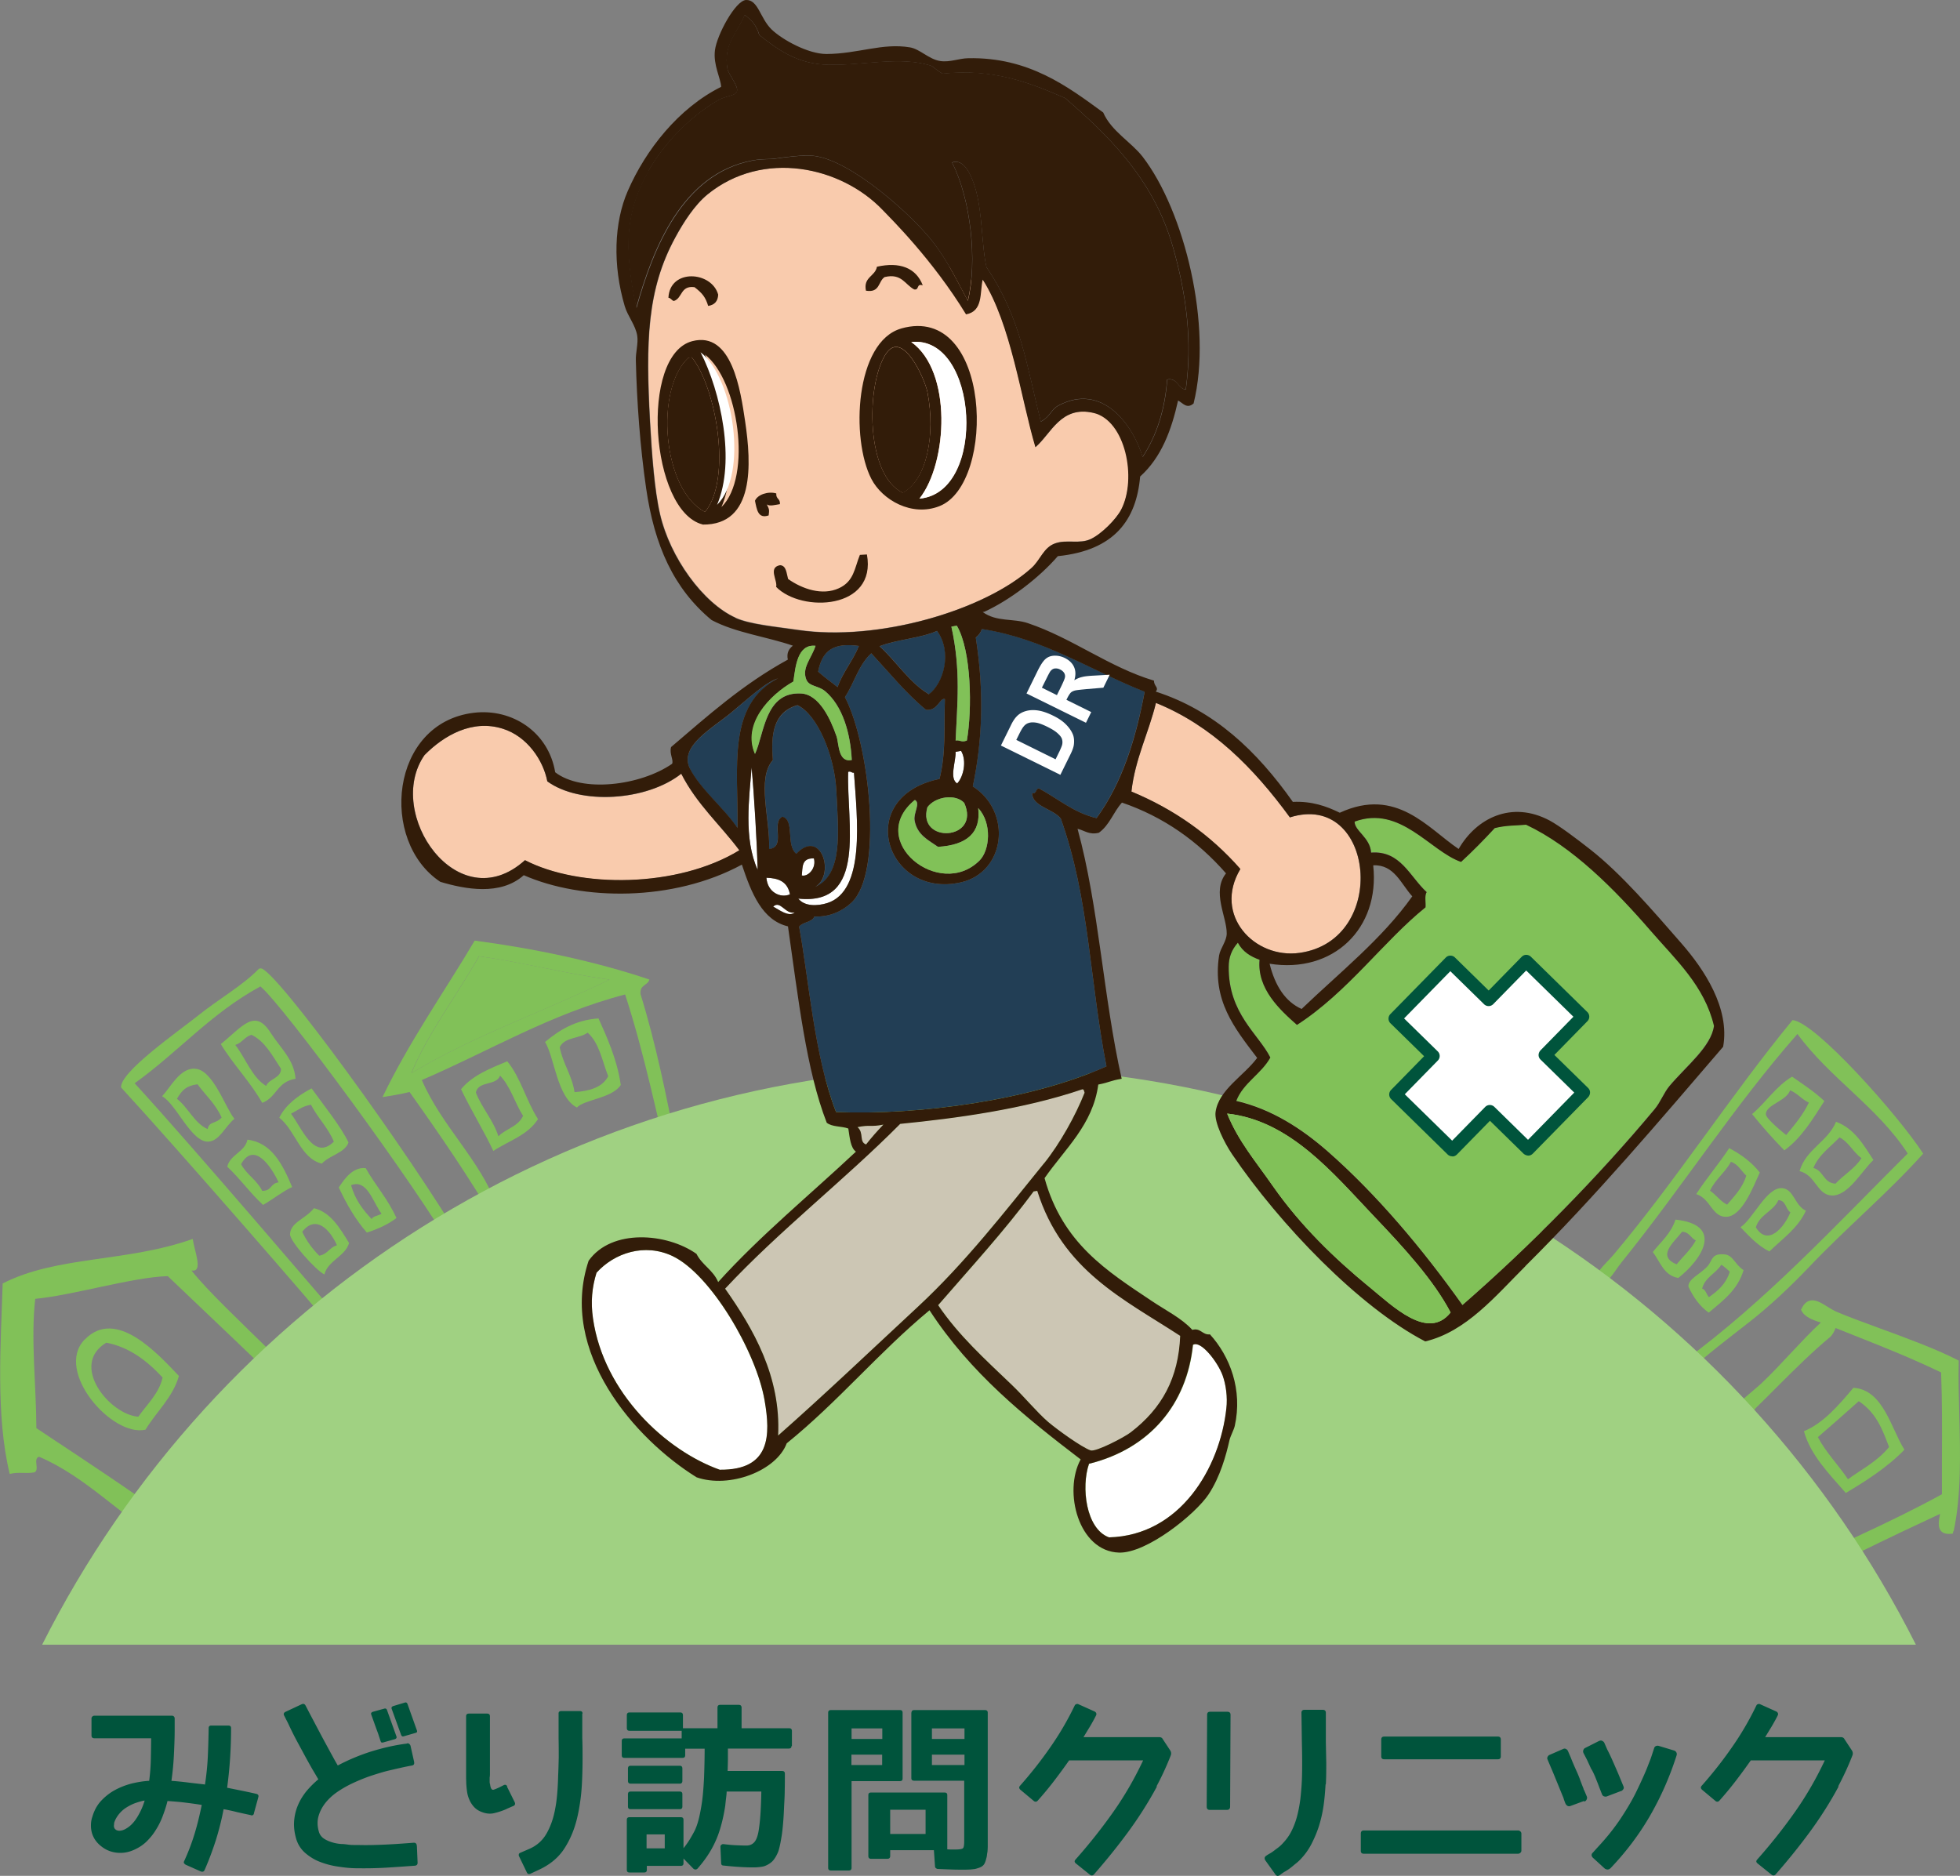 <svg id="Layer_2" data-name="Layer 2" xmlns="http://www.w3.org/2000/svg" viewBox="0 0 139.02 133.06"><rect x="0" y="0" width="139.02" height="133.06" fill="#808080" stroke="none"/><defs><style>.cls-1{fill:#00543c}.cls-2{fill:#f9cbad}.cls-3{fill:#321c09}.cls-4{fill:#fff}.cls-5{fill:#81c158}.cls-7{fill:#ccc6b4}.cls-8{fill:#223e55}</style></defs><g id="contents"><path class="cls-1" d="M18.32 127.46v.03l-.31 1.13c0 .06-.03.1-.08.13-.04.03-.09.03-.15 0-.33-.07-.65-.14-.96-.21-.31-.08-.63-.15-.96-.21-.14.75-.33 1.49-.55 2.2-.23.71-.49 1.42-.8 2.12-.05.11-.14.14-.26.1l-1.08-.48s-.09-.06-.11-.1c-.03-.04-.03-.09 0-.15.3-.65.55-1.31.75-1.97.2-.66.36-1.34.5-2.02-.41-.07-.81-.12-1.21-.17-.4-.05-.81-.08-1.22-.11-.09.37-.21.73-.34 1.07-.13.35-.29.67-.48.97-.18.3-.4.57-.64.81-.24.24-.52.43-.84.58-.41.2-.83.28-1.26.24-.43-.04-.8-.19-1.13-.45-.49-.38-.74-.88-.74-1.48 0-.22.03-.42.1-.62.13-.44.33-.82.62-1.13.29-.31.62-.57.99-.77.37-.2.76-.35 1.18-.46.42-.1.83-.17 1.24-.19.07-.52.11-1.05.12-1.59.01-.54.02-1.02.02-1.43H6.69c-.13 0-.2-.07-.2-.2v-1.21c0-.05.02-.09.06-.13s.09-.06.14-.06h5.51c.06 0 .1.02.14.06.03.04.05.08.05.13v.83c0 .46-.02 1.02-.05 1.66-.03.65-.09 1.3-.18 1.94.4.03.8.07 1.19.12.39.05.79.09 1.19.14.1-.66.17-1.32.2-1.98.03-.66.05-1.34.06-2.02 0-.12.06-.18.18-.18h1.22c.13 0 .19.06.19.18 0 1.42-.09 2.83-.28 4.23.35.07.7.14 1.04.21.34.07.68.14 1.02.22.13.03.18.1.16.21Zm-8.08.26c-.23.04-.45.11-.68.19-.23.09-.44.2-.64.33s-.36.29-.5.46c-.14.18-.25.37-.32.59 0 .03-.01.06-.01.1v.03s-.01.05-.01.08c0 .13.04.22.13.28.04.04.12.07.23.08.11 0 .24-.02.39-.09.33-.16.61-.42.85-.79.24-.37.44-.79.58-1.26Zm19.33 3.22.05 1.19c0 .13-.07.2-.2.21-.7.05-1.38.1-2.06.14-.68.04-1.36.05-2.06.04-.39 0-.81-.04-1.26-.11-.46-.06-.89-.17-1.31-.33-.41-.15-.78-.38-1.11-.67-.32-.29-.54-.66-.65-1.12-.11-.43-.14-.83-.1-1.21.04-.38.13-.73.28-1.07.14-.33.34-.65.58-.95.25-.3.53-.58.85-.85-.11-.18-.24-.41-.41-.69-.16-.28-.34-.6-.53-.95l-.6-1.11c-.21-.39-.41-.8-.6-1.21l-.28-.55c-.07-.13-.03-.22.1-.28l1.13-.53c.13-.06.22-.03.29.1l.28.54.57 1.08c.19.36.37.7.55 1.03.18.33.34.63.49.9.15.28.28.51.39.69.75-.4 1.54-.73 2.39-1 .85-.26 1.68-.45 2.49-.55.06-.03.11-.03.16 0a.285.285 0 0 1 .12.16l.25 1.12s.02.1 0 .16c-.01.05-.06.09-.13.11-.18.03-.43.08-.75.15-.31.07-.66.15-1.04.24-.38.1-.77.22-1.19.36-.41.14-.82.31-1.21.49s-.76.39-1.1.62c-.34.23-.62.49-.85.77-.23.29-.4.6-.5.94-.1.34-.1.71.01 1.1.06.23.19.41.4.54.21.13.46.23.77.3.14.03.29.05.43.06.15 0 .3.02.45.04.14.02.27.03.4.03h.32c.66.02 1.32 0 1.98-.03.66-.03 1.32-.08 1.98-.13.07 0 .12 0 .16.05.04.04.06.09.06.15Zm-2.12-9.64.67 1.87c.03.08 0 .15-.1.19l-.85.24s-.08.01-.1 0c-.03 0-.05-.04-.08-.11l-.18-.55c-.07-.18-.14-.38-.22-.6-.08-.23-.17-.47-.26-.73-.03-.08 0-.13.09-.18l.83-.23c.09-.03.16 0 .2.09Zm1.45-.44.67 1.88c.04.1 0 .16-.1.18l-.83.24c-.08.03-.15 0-.19-.1l-.67-1.85c-.03-.08 0-.15.1-.19l.83-.25c.09-.03.15 0 .19.09Zm7.06 5.87.55 1.11c.05.12.02.21-.09.26-.1.04-.19.08-.28.12-.09.04-.17.07-.24.11-.27.12-.55.21-.84.28-.29.07-.59.04-.89-.08-.22-.08-.4-.2-.54-.35-.14-.15-.25-.32-.33-.5-.08-.18-.14-.37-.17-.58a6.62 6.62 0 0 1-.06-.61c0-.14-.01-.28-.01-.42v-4.33c0-.13.07-.19.2-.19h1.29c.13 0 .2.06.2.19v4.13c0 .08-.01.15-.02.23v.23c0 .08 0 .16.03.23.04.32.13.44.28.38.12-.04.23-.09.34-.14.11-.05.22-.11.34-.17.12-.06.21-.03.26.1Zm5.34-5.19v1.76c.02.49.02.97.02 1.45s-.01.97-.03 1.45c-.02.48-.05.94-.11 1.39-.06.45-.13.88-.23 1.3-.19.84-.5 1.58-.92 2.23-.42.65-1.03 1.15-1.81 1.51l-.6.28c-.13.05-.21.01-.26-.11l-.54-1.12a.2.2 0 0 1-.02-.15c.01-.05.05-.09.11-.11l.6-.26c.55-.23.97-.6 1.26-1.11.29-.51.5-1.11.62-1.81.07-.36.11-.73.14-1.11.03-.38.05-.78.06-1.2.02-.42.03-.84.04-1.27 0-.43 0-.87-.01-1.33v-1.77c-.01-.13.06-.19.2-.19h1.31c.13 0 .19.06.19.19Zm14.84 2.3c0 .13-.06.19-.19.19h-4.32v.7c0 .26-.01.56-.02.89h3.86c.13 0 .2.06.2.19 0 .38 0 .77-.01 1.17 0 .41-.03.83-.05 1.27-.03.73-.08 1.35-.15 1.86-.08.52-.16.93-.26 1.23-.12.29-.26.53-.43.7a1.6 1.6 0 0 1-.58.34c-.2.05-.46.08-.78.08-.55 0-1.25-.04-2.08-.13-.12 0-.18-.06-.18-.18l-.05-1.13c0-.07.01-.12.06-.16.05-.04.1-.06.17-.05.33.04.63.07.9.08.27.01.51.02.71.02.25 0 .44-.09.58-.26.16-.19.27-.55.33-1.08.08-.56.13-1.39.15-2.49h-2.46c0 .14-.02.29-.04.46-.02.16-.04.35-.06.55-.08.52-.18.99-.3 1.42-.12.43-.26.82-.43 1.18-.3.65-.72 1.27-1.24 1.86-.04.04-.09.06-.14.06s-.1-.02-.15-.06l-.7-.72v.33c0 .13-.06.19-.19.19h-2.41v.28c0 .13-.06.19-.19.19h-1.04c-.13 0-.19-.06-.19-.19v-3.54c0-.13.06-.19.19-.19h3.64c.13 0 .19.06.19.19v2.01c.18-.22.33-.44.46-.65.13-.22.25-.43.35-.63.13-.28.23-.6.31-.95.08-.35.15-.74.21-1.18.06-.48.1-1.03.13-1.63.02-.6.04-1.27.04-2.02H48.6v.46c0 .13-.06.19-.19.19h-4.12c-.13 0-.19-.06-.19-.19v-1c0-.13.06-.19.19-.19h4.06v-.54h-3.7c-.13 0-.19-.07-.19-.2v-.9c0-.13.06-.2.19-.2h3.6c.13 0 .19.07.19.2v.92h2.45v-1.46c0-.13.06-.2.19-.2h1.32c.13 0 .2.07.2.2v1.46h3.38c.13 0 .19.07.19.2v1.07Zm-11.6 1.61c0-.13.06-.2.19-.2h3.48c.13 0 .19.07.19.2v.87c0 .13-.06.2-.19.2h-3.48c-.13 0-.19-.07-.19-.2v-.87Zm0 1.82c0-.13.06-.19.19-.19h3.48c.13 0 .19.06.19.19v.87c0 .13-.06.19-.19.19h-3.48c-.13 0-.19-.06-.19-.19v-.87Zm2.61 3.84v-.99h-1.29v.99h1.29Zm11.79 1.57c-.13 0-.2-.06-.2-.19v-11c0-.13.07-.19.2-.19h4.89c.13 0 .19.06.19.19v4.66c0 .13-.06.19-.19.19H60.4v6.15c0 .13-.07.19-.2.19h-1.26Zm3.64-9.33v-.75H60.4v.75h2.18Zm-2.19 1.85h2.18v-.74h-2.18v.74Zm4.26-3.71c0-.13.07-.19.2-.19h5.01c.13 0 .2.06.2.19v9.46c0 .13-.01.27-.02.41-.02.08-.03.17-.04.26s-.04.19-.07.3c-.05.18-.11.31-.18.38-.08.09-.21.16-.38.21-.09.03-.18.06-.27.07l-.28.03c-.07 0-.17.01-.3.01h-.48c-.1 0-.28 0-.53-.01s-.59-.02-1-.04c-.05 0-.09-.03-.13-.06a.143.143 0 0 1-.06-.12l-.08-1.15h-3.1v.41c0 .13-.07.2-.2.2h-1.16c-.13 0-.19-.07-.19-.2v-4.31c0-.13.06-.19.19-.19H67c.13 0 .19.06.19.19v3.84c.08 0 .17.01.27.01h.29c.3 0 .49-.03.55-.09.06-.05.09-.22.09-.51v-4.28h-3.55c-.13 0-.2-.06-.2-.19v-4.66Zm-1.51 6.88v1.72h2.51v-1.72h-2.51Zm5.27-5.77H66.1v.75h2.31v-.75Zm-2.31 1.86v.74h2.31v-.74H66.1Zm15.96 2.26c-.62 1.15-1.31 2.23-2.06 3.25s-1.56 2.02-2.41 2.99a.21.21 0 0 1-.13.07.23.23 0 0 1-.14-.04l-1.02-.82c-.09-.08-.1-.16-.03-.25.96-1.08 1.85-2.2 2.67-3.36.82-1.16 1.53-2.39 2.14-3.69h-5.25c-.35.5-.71.99-1.07 1.46-.36.47-.75.94-1.16 1.4-.04.04-.09.07-.13.07-.05 0-.09-.01-.13-.04l-.98-.82s-.06-.07-.07-.12c0-.05.01-.09.04-.13.78-.88 1.5-1.79 2.15-2.73.66-.94 1.24-1.93 1.75-2.99.02-.04.05-.07.11-.09.05-.02.1-.02.14 0l1.18.53s.07.05.09.1c.02.05.02.1 0 .15-.13.27-.28.53-.43.79-.16.26-.31.51-.47.77h5.37c.13 0 .21.05.26.15l.54.82c.05.1.06.2.03.3-.29.75-.63 1.49-1.02 2.22Zm5.19 1.43c0 .15-.08.23-.23.23H85.8c-.14 0-.21-.08-.21-.23l.03-6.52c0-.14.07-.21.21-.21h1.22c.15 0 .23.07.23.21l-.03 6.52Zm6.77-1.58c-.03.51-.07 1.01-.14 1.5s-.18.98-.33 1.46c-.14.44-.32.86-.53 1.27-.21.41-.48.78-.81 1.12-.11.11-.22.21-.33.29l-.18.15a3.752 3.752 0 0 1-.55.39c-.13.07-.25.16-.38.26-.12.08-.22.07-.3-.04l-.73-1.02c-.07-.13-.05-.23.06-.31.1-.07.2-.13.31-.19.1-.06.2-.13.3-.21.09-.07.19-.14.28-.21.1-.08.19-.16.27-.25.25-.26.46-.54.62-.85.16-.31.29-.64.39-.99.12-.43.2-.86.26-1.31.05-.44.09-.9.11-1.36.02-.46.02-.91.02-1.36 0-.44-.01-.89-.02-1.34l-.03-2.08c0-.14.08-.21.23-.21h1.27c.15 0 .23.07.23.21v2.07l.03 1.48c0 .5 0 1.01-.03 1.53Zm13.89 3.49v1.21c0 .07-.03.12-.08.16a.24.24 0 0 1-.15.06H96.73c-.14 0-.21-.07-.21-.21v-1.21c0-.15.07-.23.21-.23h10.95c.05 0 .1.02.15.06.05.04.08.1.08.16Zm-1.46-6.67v1.19c0 .14-.07.21-.2.21h-8.07c-.14 0-.21-.07-.21-.21v-1.19c0-.14.07-.21.21-.21h8.07c.13 0 .2.07.2.21Zm5.9 4.36-.95.35c-.08.03-.15.03-.21 0s-.11-.09-.14-.14l-.05-.11s-.03-.09-.05-.14c-.02-.05-.04-.12-.06-.19-.09-.21-.18-.44-.28-.68-.08-.2-.18-.44-.29-.71-.11-.27-.23-.56-.36-.86l-.19-.45c-.03-.07-.04-.13 0-.2.03-.07.08-.12.16-.15l.94-.41c.07-.03.13-.04.2 0 .07.03.11.08.14.14l.19.44c.13.33.26.63.39.92.13.28.23.53.3.73.04.11.08.21.11.29.03.08.06.15.08.21.02.03.03.05.03.07 0 .02.01.04.02.06v.03l.03.03.19.45c.03.07.02.14-.01.21-.03.07-.09.13-.16.15Zm2.63-.71-1 .38c-.07.03-.14.02-.21 0a.241.241 0 0 1-.14-.14l-.2-.51c-.09-.25-.19-.49-.28-.72-.1-.23-.19-.43-.3-.6l-.29-.63-.25-.48c-.03-.08-.03-.15 0-.21.02-.07.07-.12.14-.15l.97-.49c.08-.03.15-.04.21-.01.07.03.12.07.16.14l.21.48c.11.21.21.42.31.64.09.2.19.43.3.68.11.25.22.51.33.78l.21.51c.06.13 0 .25-.18.35Zm-.77 5.49a.25.25 0 0 1-.18.08c-.07 0-.14-.02-.21-.07l-.82-.75a.29.29 0 0 1-.11-.2c0-.07.03-.13.09-.18l.36-.4c.62-.66 1.16-1.34 1.62-2.03.46-.7.84-1.34 1.13-1.95.3-.62.53-1.13.7-1.54l.3-.77.23-.7c.02-.08.06-.13.12-.16s.13-.04.21-.02l1.09.33c.07.02.12.06.16.13.04.07.04.14.02.21-.49 1.54-1.13 2.98-1.9 4.31-.77 1.33-1.71 2.57-2.81 3.72Zm16.2-5.81c-.62 1.15-1.31 2.23-2.06 3.25s-1.56 2.02-2.41 2.99a.21.21 0 0 1-.13.07.23.23 0 0 1-.14-.04l-1.02-.82c-.09-.08-.1-.16-.03-.25.96-1.08 1.85-2.2 2.67-3.36.82-1.16 1.53-2.39 2.14-3.69h-5.25c-.35.5-.71.99-1.07 1.46-.36.47-.75.94-1.16 1.4-.04.04-.09.07-.13.07-.05 0-.09-.01-.13-.04l-.98-.82s-.06-.07-.07-.12c0-.05.01-.09.04-.13.78-.88 1.5-1.79 2.15-2.73.66-.94 1.24-1.93 1.75-2.99.02-.04.05-.07.11-.09.05-.02.1-.02.14 0l1.18.53s.07.05.09.1c.02.05.02.1 0 .15-.13.27-.28.53-.43.79-.16.26-.31.51-.47.77h5.37c.13 0 .21.05.26.15l.54.82c.05.1.06.2.03.3-.29.75-.63 1.49-1.02 2.22Z"/><path class="cls-5" d="M18.49 68.69s-.08.02-.12.02c-1.13 1.18-2.86 2.15-4.35 3.35-1.35 1.08-5.54 3.99-5.43 5.08 3.78 4.1 14.01 15.84 15.17 17.32.8 1.02 1.13 2.3 2.62 2.44-.36-1.2-1.29-2.23-2.12-3.17-.84-.95-10.59-12.41-14.71-16.89 3.09-2.21 5.4-4.96 8.92-6.87 1.59 1.31 11.01 14.09 13.82 18.97.46.8.88 2.36 2.08 2.29-.04-1.12-.88-1.9-1.41-2.8-3.95-6.7-13.5-19.81-14.47-19.74Z"/><path class="cls-5" d="M15.66 74.06c.91 1.49 2.06 2.63 2.94 4.17 1.04-.4 1.04-1.5 2.36-1.71-.09-1.35-1.07-2.18-1.75-3.24-1.14-1.81-2.01-.46-3.55.78Zm3.22 2.97c-.99-.59-1.45-1.95-2.19-2.91.5-.16.64-.56 1.14-.72.95.44 1.49 1.48 2.1 2.41.02.66-.85.71-1.05 1.21Zm-5.07-1.23c-1.05-.02-1.66 1.24-2.31 1.96 1.01.56 2.06 3.26 3.27 3.22.79-.03 1.21-1.1 1.86-1.62-.65-.77-1.53-3.53-2.82-3.55Zm.92 4.29c-.94-.41-1.38-1.53-2.18-2.15.37-.62.65-.92 1.46-1.03.57.78 1.27 1.38 1.71 2.36-.4.46-.89.25-.99.82Zm5.08-.81c1.14.9 1.51 2.9 3.02 3.26.51-.58 1.62-.75 1.89-1.5-.54-1.14-1.76-2.64-2.62-3.84-.99.53-1.84 1.17-2.29 2.08Zm2.24-.93c.49.96 1.2 1.6 1.63 2.63-1.41 1.4-2.28-1-3.04-1.98.6-.32.79-.52 1.41-.64Zm-1.33 5.85c-.69-1.66-1.48-3.16-3.17-3.36-.16.86-1.25 1.07-1.43 1.92.9.83 1.64 1.89 2.54 2.71.8-.47 1.39-.96 2.06-1.27Zm-.96-.33c-.59.06-.47.61-1.16.6-.39-.78-1.09-1.13-1.5-1.89.9-1.64 2.13.13 2.66 1.29Zm4.27.36c.56 1.21 1.21 2.31 1.99 3.2.82-.26 1.53-.6 2.1-1.03-.61-1.36-1.49-2.31-2.18-3.54-.92-.1-1.52.78-1.91 1.37Zm2.33 2.24c-.6-.64-1.16-1.34-1.46-2.4 1.14-.46 1.55 1.21 2.16 2.02-.2.15-.61.16-.69.38Zm-3.35 3.93c.24-.98 1.48-1.28 1.75-2.23-.66-1.07-1.3-2.18-2.49-2.47-.61.77-1.65.99-1.7 1.84-.03.49 1.85 2.59 2.44 2.86Zm-1.58-3.02c.97-1.24 1.96-.18 2.47.95-.55.16-.64.63-1.26.74-.46-.47-.88-1.01-1.2-1.69Zm24-16.88c-.06-.66.51-.58.63-1.02-3.89-1.31-8.24-2.21-12.39-2.76-2.19 3.69-4.61 7.1-6.54 11.1.66-.1 1.3-.21 1.92-.36 2.11 2.97 4.29 6.13 6.13 9.31.66 1.14 1.35 2.23 1.98 3.28.35.58.5 1.71 1.45 1.75.53-1.15-.68-2.14-1.33-3.08-.71-1.03-1.22-2.31-2-3.14-1.29-3.4-3.94-5.68-5.36-8.97 4.78-2.05 9.09-4.68 14.42-6.07 1.43 4.42 2.24 8.6 3.27 12.68.16.63-.02 2.03 1.03 1.98.33-1.19-.39-2.38-.61-3.55-.75-3.9-1.52-7.66-2.6-11.14Zm-16.26 5.63c1.12-2.75 3.26-5.57 4.8-8.3 2.98.41 5.7 1.15 9.26 1.66-4.65 2.25-9.72 4.01-14.07 6.64Z"/><path class="cls-5" d="M29.17 76.13c4.34-2.63 9.41-4.38 14.07-6.64-3.57-.51-6.28-1.26-9.26-1.66-1.55 2.73-3.68 5.55-4.8 8.3Zm9.49-2.22c.67 1.09.85 3.93 2.26 4.65.51-.57 2.5-.65 3.11-1.6-.25-1.81-1.04-3.53-1.58-4.72-1.63.11-2.77.82-3.79 1.67Zm2.09 3.56c-.18-1.21-.83-2.02-1.05-3.19.34-.72 1.39-.6 1.98-1.03.84.74 1.03 2.02 1.46 3.09-.43.81-1.34 1.05-2.39 1.13Zm-8.05-.21c.76 1.58 1.65 3.01 2.29 4.38 1.09-.72 2.44-1.11 3.17-2.26-.83-1.28-1.22-2.93-2.18-4.1-1.22.51-2.46.99-3.28 1.98Zm2.78-.95c.74.78 1.04 1.93 1.62 2.84-.35.77-1.22.91-1.75 1.45-.37-1.17-1.17-1.99-1.6-3.11.2-.85 1.44-.45 1.72-1.19ZM13.6 90.12c.84.14.18-1.41.07-2.24-4.68 1.67-9.62 1.18-13.48 3.16-.13 4.22-.51 9.36.5 13.51.66-.16 1.12 0 1.75-.11.4-.19-.13-.96.33-1.11 3.35 1.43 5.76 4.18 8.8 5.94.95.55 1.83.93 2.71 1.44.76.44 1.28 1.03 2.26.8-1.09-1.86-12.13-8.96-13.96-10.21-.01-3.05-.41-6.33-.08-9.17 2.67-.25 6.91-1.54 9.4-1.61 1.42 1.36 7.88 7.48 9.56 9.17.61.62 1.22 2.07 2.43 1.51-.34-1.66-8.11-8.28-10.3-11.07Z"/><path class="cls-5" d="M6 95.02c-2.16 2.24 1.95 6.94 4.32 6.39.78-1.28 1.95-2.31 2.37-3.81-1.48-1.55-4.46-4.88-6.68-2.58Zm5.53 2.7c-.25 1.12-1.09 1.88-1.72 2.77-2.03-.14-4.91-3.67-2.27-5.25 1.64.32 2.89 1.28 3.99 2.47Zm115.61-25.36c-4.36 5.3-8.35 11.5-12.71 16.66-.57.67-1.53 1.41-1.49 2.42 1.01-.12 1.53-1.23 2.09-1.92 4.28-5.3 8.02-11.14 12.46-16.18 2.29 3.14 5.69 5.19 7.82 8.48-5.14 5.12-10.06 10.47-15.98 14.8-.36 1-2.24 1.06-1.97 2.29 1.18.13 1.63-.92 2.33-1.56 1.36-1.25 2.94-2.44 4.42-3.6 1.45-1.14 2.88-2.49 4.18-3.85 2.65-2.8 5.58-5.24 8.12-8.07-1.8-2.77-7.69-9.37-9.27-9.47Z"/><path class="cls-5" d="M124.27 79.02c.72.9 1.49 1.76 2.29 2.58 1.22-.88 2.01-2.21 2.84-3.5-.69-.65-1.5-1.18-2.29-1.73-1.14.68-1.84 1.81-2.83 2.65Zm2.42 1.49c-.13-.11-1.45-1.15-1.44-1.48.01-.68 1.44-.91 1.72-1.69.53.21.82.64 1.33.87-.42.88-1.02 1.59-1.61 2.3Zm3.24 4.29c1.16.04 2.11-1.73 2.95-2.52-.71-1.08-1.34-2.22-2.65-2.71-.6 1.43-2.13 1.93-2.59 3.5 1.15.28 1.23 1.69 2.29 1.73Zm.53-4.13c.68.34.97 1.05 1.57 1.48-.47.75-1.26 1.18-1.84 1.81-.86-.04-.85-.94-1.57-1.11.39-.95 1.2-1.48 1.85-2.17Zm-10.15 4.03c1.04.33 1.12 1.67 2.17 1.61 1.08-.07 1.84-2.04 2.34-3.14-.57-.73-1.32-1.28-2.17-1.73-.74 1.13-1.61 2.13-2.34 3.26Zm3.55-1.3c-.27.87-.84 1.44-1.36 2.05-.49-.25-.77-.69-1.21-.99.37-.81 1.07-1.28 1.48-2.05.52.17.73.65 1.09.98Zm1.64 5.37c.92-.9 2.01-1.63 2.59-2.89-.81-.38-.85-1.54-1.69-1.6-1.1-.08-2.06 2.19-2.95 2.77.62.64 1.21 1.3 2.05 1.72Zm.65-3.64c.54.03.49.64.84.86-.43 1.07-1.6 2.45-2.45 1.07.27-.92 1.23-1.12 1.6-1.93Zm-8.92 3.68c.53.69.77 1.66 1.81 1.84 1.72-1.36 3.24-3.77-.2-4.14-.32.99-1.03 1.57-1.61 2.3Zm3.05-.82c-.36.66-.9 1.13-1.36 1.69-1.43-.58-.21-1.54.39-2.31.51.02.61.44.97.62Zm2.06.99c-.98-.1-.86.43-1.23.84-.53.58-1.4.91-1.35 1.45.35.75.8 1.39 1.44 1.84.99-.84 2.05-1.6 2.47-3.02-.58-.35-.74-1.05-1.33-1.11Zm-1.13 3.03c-.18-.19-.21-.52-.48-.61.21-.81.97-1.06 1.36-1.69.22.14.41.32.6.49-.25.85-.83 1.36-1.48 1.81Zm17.36 16.6c.55-2.57.47-5.47.4-8.28-.03-1.28-.07-2.49-.04-3.66v-.16l-.14-.07c-1.48-.76-3.65-1.56-5.57-2.26-1.14-.42-2.21-.81-2.97-1.14-.22-.1-.44-.23-.66-.37-.29-.18-.56-.35-.83-.41-.29-.07-.69-.03-.96.53l-.06.11.06.11c.21.39.74.62 1.35.8-.74.68-1.44 1.44-2.13 2.17-.67.72-1.36 1.46-2.08 2.14-.22.2-.45.4-.68.59-.73.62-1.49 1.25-1.75 2.16l-.08.28.28.04c.71.1 1.14-.46 1.53-.95.14-.17.26-.34.4-.47.45-.43.9-.89 1.35-1.34 1.27-1.27 2.59-2.58 3.85-3.62.16-.16.27-.4.35-.59 0 0 0-.02.01-.02.59.24 1.17.47 1.75.7 1.77.7 3.6 1.43 5.73 2.45.08 2 .07 4.04.06 6.2v2.44c-1.75.96-3.81 1.98-6.29 3.12-.12.05-.25.1-.38.16-.65.26-1.45.59-1.68 1.36l-.08.26.27.05c.69.13 1.27-.22 1.78-.53.16-.1.31-.19.47-.27 1.97-.97 3.93-1.9 5.78-2.76-.12.57-.24 1.25.39 1.4.1.02.21.03.33.02l.18-.02.04-.18Z"/><path class="cls-5" d="M131.46 98.44c-1.07 1.27-2.15 2.52-3.51 3.08.46 1.68 1.77 3.01 2.97 4.38 1.21-.72 2.9-1.76 4.16-3.07-.95-1.48-1.49-4.26-3.62-4.39Zm-.39 6.48c-.68-1.01-1.58-1.92-2.13-2.98.97-.84 1.94-1.69 2.9-2.55 1.28.85 1.69 2.06 2.15 3.25-.86 1.05-1.93 1.56-2.92 2.29Z"/><path d="M69.44 75.68c-29.06 0-54.22 16.68-66.45 40.98h132.9c-12.23-24.3-37.39-40.98-66.45-40.98Z" style="fill:#a0d182"/><path class="cls-5" d="M117.11 66.05c-2.61-3.02-5.58-6.01-8.87-7.56-.74.07-1.39.03-2.22.24-.76.83-1.55 1.63-2.39 2.4-2.2-.76-4.3-4.05-7.55-2.86 0 .66 1.1 1.13 1.17 2.2 2.09-.16 2.74 1.7 3.94 2.8-.17.26-.06.72-.08 1.08-2.96 2.38-5.53 6.02-9.12 8.34-1.2-1.07-2.84-2.56-2.65-4.62-.64-.23-1.19-.56-1.54-1.21-.45.52-.64 1.06-.65 1.71-.02 3.32 2.11 4.76 2.95 6.43-.63 1.15-1.94 1.81-2.41 3.07 2.5.58 4.64 1.97 6.47 3.57 3.51 3.07 6.74 6.93 9.57 10.91 4.81-4.18 9.64-9.09 13.64-13.9.43-.51.64-1.16 1.05-1.64 1.21-1.43 2.95-2.8 3.15-4.26-.68-2.84-2.73-4.7-4.46-6.71Z"/><path class="cls-2" d="M77.58 29.28c-2.32-.54-3.01 1.48-4.12 2.43-1.02-3.41-1.73-8.73-3.74-11.89-.21.95-3.97-2.01-4.43-2.58-.58-.7-2.09-1.75-2.66-2.35-2.96-3.09-8.51-4.31-12.44-1.1-.91.74-1.7 1.98-2.28 3.05-2.01 3.69-2.1 7.37-1.79 13.09.13 2.33.32 4.88.71 6.54.71 3.06 3.04 6.3 5.37 7.35 1.01.45 2.75.61 4.41.85 5.69.84 13.23-1.38 16.58-4.4.65-.58.85-1.47 1.7-1.75.82-.27 1.7.07 2.48-.29.77-.35 1.82-1.42 2.18-2.1 1.14-2.2.31-6.34-1.96-6.86Z"/><path class="cls-3" d="M55.06 35c-.57-.17-1.33.08-1.51.52.13.62.21 1.3.97 1.04.05-.4.05-.42-.13-.78.2.15.59.03.93-.02.03-.41-.29-.34-.26-.76Zm-1.69-23.62c.75-.14 1.17-.07 1.58-.13.74-.11 2.06-.28 2.76-.2 2.68.31 7.05 4.26 8.5 6.16 1.02 1.33 1.75 2.86 2.43 4.12.69-2.76.22-7.22-1.12-9.81.88-.31 1.38.97 1.62 1.72.56 1.76.48 4.28.83 5.72 2.44 3.59 2.84 6.97 3.85 10.94.7-.37.7-.85 1.27-1.15 3.11-1.64 5.27 1.4 5.95 3.66 1-1.53 1.58-3.36 1.74-5.49.72-.16.76.64 1.32.71.47-3.37.07-6.67-.91-10.11-1.4-4.92-4.72-8.03-7.65-10.57-2.53-1.1-5.11-2.12-8.69-1.73-.27-.15-.51-.35-.76-.54-2.15-.74-4.88-.03-7.35-.09-2.18-.05-3.55-1.06-4.89-2.11-.19-.69-.58-1.11-1.04-1.42-.55 1.31-1.53 2.08-1.22 3.81.07.4.83 1.27.67 1.62-.15.34-.74.27-1.36.63-2.12 1.24-3.92 3.23-4.89 4.96-1.6 2.84-1.84 5.27-.89 9.75 1.2-4.26 3.26-9.5 8.23-10.45Z"/><path class="cls-8" d="M58.03 47.64c.44.4.92.73 1.38 1.1.36-1.07 1.09-1.88 1.51-2.92-1.78-.25-2.61.3-2.89 1.82Zm8.44-2.89c-1.14.52-2.89.61-4.08 1.09 1.21 1.08 2.11 2.59 3.51 3.41 1.02-.76 1.69-2.97.57-4.49Z"/><path class="cls-8" d="M69.64 44.62c-.08.25-.22.45-.43.6.63 4.02.43 7.45-.21 10.56 2.83 1.83 2.3 6.1-.85 6.81-5.31 1.19-7.66-6.06-1.51-7.34.46-1.85.3-3.49.38-5.66-.36-.13-.5.86-1.34.76-1.41-1.17-2.61-2.64-3.88-4.01-.91.83-1.2 2.11-1.87 3.11 1.74 3.33 2.76 12.46.46 14.58-.65.6-1.56 1.03-2.63.98-.13.4-.84.39-1.08.72.67 3.59 1.08 9.24 2.62 13.15 5.84.24 13.77-.82 19.18-3.24-1.21-6.18-1.21-11.91-3.24-17.58-.55-.69-2.03-.86-2.03-1.79.37.04.22-.3.47-.35 1.35.72 2.49 1.74 4.09 2.11 1.82-2.5 2.78-5.62 3.42-8.97-3.83-1.51-7.13-3.77-11.55-4.45Z"/><path class="cls-2" d="M38.82 55.42c-.29-1.5-1.43-3.19-3.16-3.73-2.15-.68-4.16.46-5.55 1.87-2.86 4.11 2.37 11.73 7.12 7.46 3.87 2.01 10.84 1.97 15.21-.7-1.36-1.83-3.01-3.25-4.12-5.43-2.45 1.94-7.19 2.23-9.5.54Z"/><path class="cls-8" d="M59.32 56.09c-.12-2.47-1.33-5.41-2.76-6.06-1.71.5-1.89 2.08-1.74 3.89-1.17 1.33-.17 4.21-.27 6.31 1.22-.12.1-1.9.95-2.29.89.26.22 2.02.98 2.63 1.8-1.89 2.84 1.62 1.25 2.4 2.1-.84 1.73-3.96 1.59-6.87Z"/><path class="cls-4" d="M53.74 61.7c-.04-1.87-.24-5.3-.43-7.26-.16 2.12-.59 5.03.43 7.26Z"/><path class="cls-2" d="M92.18 67.59c6.4-.91 5.29-11.51-.69-9.61-2.58-3.53-5.55-6.52-9.5-8.12-.52 2.14-1.48 3.96-1.74 6.29 2.99 1.25 5.58 3.05 7.72 5.49-1.95 3.27 1.01 6.4 4.2 5.95Z"/><path class="cls-4" d="M68.17 53.26c-.13.02-.26.04-.39.07.03.68-.47 1.9.11 2.25.44-.47.7-1.6.28-2.31Zm-9.5 10.8c2.74-.86 2.13-6 1.9-9.25-.17.02-.21-.13-.41-.06-.12 3.63 1.36 9.52-3.54 8.99.44.56 1.34.54 2.05.32Z"/><path class="cls-4" d="M57.73 60.89c-.91-.04-.8.65-.86 1.21.44.11 1.05-.51.86-1.21Zm-1.7 2.55c-.17-.94-.85-1.16-1.67-1.18.07 1.04 1 1.47 1.67 1.18Z"/><path class="cls-7" d="M61.43 81.18c.38-.49.8-.95 1.23-1.41-.94.19-.9-.01-1.84.18.48.41.08 1.05.61 1.23Zm15.33-3.92c-4.18 1.42-8.97 2.06-12.91 2.45-3.98 4.01-8.58 7.58-12.42 11.69 2.01 2.86 3.97 6.26 3.76 10.42 3.22-2.83 6.52-5.98 9.92-9.14 3.35-3.11 6.19-6.78 8.94-10.17 1.15-1.42 2.24-3.4 2.88-5.02-.05-.09-.05-.25-.17-.24Z"/><path class="cls-4" d="M47.71 89.1c-1.98-.94-4.13-.23-5.4 1.18a7.128 7.128 0 0 0-.25 3.24c.76 5.3 5.19 9.38 9.01 10.74 3.59.03 3.6-2.45 3.16-4.93-.61-3.47-3.83-8.94-6.52-10.22Z"/><path class="cls-7" d="M73.32 84.51c-2.08 2.82-4.46 5.42-6.77 8.07 1.45 2.14 3.33 3.84 5.22 5.65.92.88 1.78 1.94 2.58 2.63.65.56 2.38 1.81 3.01 2.02.36.13 2.39-.93 2.85-1.28 2.22-1.72 3.39-3.86 3.51-6.85-3.97-2.59-8.35-4.61-10.13-10.28-.09.01-.17.03-.26.04Z"/><path class="cls-4" d="M77.25 103.83c-.57 1.64-.23 4.63 1.42 5.22 5.04-.13 7.86-4.92 8.32-9.13.09-.83-.04-1.72-.26-2.35-.34-.94-1.54-2.51-2.1-2.18-.43 4.21-3.05 7.37-7.37 8.44Z"/><path class="cls-8" d="M55.18 48.13c-.91.28-2.14 1.45-3.32 2.43-1.38 1.14-3.7 2.38-2.93 3.96.7 1.44 2.52 2.9 3.38 4.23.06-4.31-.77-8.73 2.87-10.61Z"/><path class="cls-4" d="M54.84 64.31c.4.2 1.12.77 1.53.41-.66.17-1.03-.9-1.53-.41Z"/><path class="cls-3" d="M108.19 89.81c5.03-4.99 9.57-10.37 14.03-15.56.49-2.74-1.35-5.5-2.98-7.36-2-2.29-4.23-4.9-6.45-6.64-.97-.76-2.16-1.66-2.88-2.05-2.69-1.43-5.19-.17-6.45 2.02-2.17-1.45-4.4-4.43-8.43-2.57-.96-.47-1.99-.83-3.33-.77-2.54-3.6-5.57-6.49-9.72-7.82.24-.32-.13-.36-.13-.78-3.18-.95-5.79-3.02-8.95-4.08-1.03-.35-2.22-.07-3.2-.79.04 0 .09-.01.13-.02 1.79-.82 3.88-2.41 5.2-3.94 4.02-.41 5.57-2.57 5.84-5.65 1.51-1.36 2.22-3.29 2.69-5.39.36.19.62.62 1.1.21 1.36-5.48-.64-13.65-3.62-17.51-.81-1.04-2.23-1.82-2.79-3.13-2.52-1.84-5.28-3.94-9.58-3.85-.65.01-1.29.3-1.97.2-.82-.12-1.44-.85-2.16-.97-1.95-.33-3.69.46-5.92.47-1.29 0-3.12-1-3.89-1.74-.82-.79-.95-2.13-1.82-2.09-.74.04-2.06 2.46-2.2 3.57-.13 1.04.41 1.97.44 2.59-3.03 1.51-5.35 4.47-6.62 7.38-.98 2.24-1.08 5.26-.22 8.17.21.72.77 1.35.89 2.11.08.54-.12 1.19-.1 1.75.07 2.92.3 6.11.73 9.07.59 4.06 1.95 7.11 4.64 9.34 1.71.91 3.88 1.17 5.77 1.82-.28.22-.46.51-.36.99-3.2 1.75-5.7 4-8.28 6.2-.14.47.2.94.07 1.19-2.25 1.55-6.38 2.07-8.29.6-.47-2.84-3.04-4.55-5.78-4.22-5.95.72-6.71 9.12-2.37 11.99 1.74.52 4.27 1.01 5.92-.47 4.12 1.81 10.58 1.9 15.47-.75.68 2.04 1.45 3.95 3.27 4.38.73 5.1 1.3 10.21 2.75 13.93.39.31 1.05.23 1.53.41.1.66.16 1.37.54 1.64-3.27 3.07-6.8 5.96-9.77 9.25-.37-.87-1.13-1.19-1.54-2-2.09-1.48-6.02-1.81-7.65.49-2.15 6.46 3.29 12.65 7.66 15.36 2.32.81 5.66-.45 6.39-2.41 3.65-2.95 6.53-6.46 10.13-9.44 2.9 4.46 6.78 7.57 10.72 10.58-1.24 2.27-.16 6.52 2.72 6.61 1.96.06 5.42-2.72 6.36-4.14.82-1.25 1.23-2.74 1.48-3.85.07-.29.3-.7.37-.99.57-2.57-.34-4.94-1.76-6.5-.54.06-.65-.48-1.25-.32-.76-.83-1.87-1.37-2.88-2.05-3.17-2.12-6.32-4.08-7.6-8.71 1.45-2.09 3.43-3.79 3.81-6.64.86-.17.82-.27 1.66-.41-1.31-5.81-1.61-12.18-3.13-17.73.49.11.82.45 1.51.28.77-.55 1.03-1.47 1.64-2.14 2.93 1 5.37 2.72 7.38 5.02-1.03 1.3.06 3.08.05 4.26 0 .55-.46 1.06-.54 1.56-.49 3.19 1.06 5.12 2.7 7.27-.96 1.29-2.72 2.25-2.95 3.83-.11.74.63 2.2 1.17 3 3.39 5 9.02 10.85 13.7 13.28 2.91-.69 4.99-3.23 7.1-5.33ZM46.02 12.09c.98-1.73 2.77-3.72 4.89-4.96.61-.36 1.21-.29 1.36-.63.15-.35-.6-1.22-.67-1.62-.3-1.72.68-2.49 1.22-3.81.46.32.85.73 1.04 1.42 1.33 1.05 2.71 2.06 4.89 2.11 2.47.06 5.19-.65 7.35.09.25.19.48.39.76.54 3.58-.38 6.16.63 8.69 1.73 2.93 2.54 6.25 5.65 7.65 10.57.98 3.43 1.38 6.74.91 10.11-.56-.08-.6-.87-1.32-.71-.15 2.13-.74 3.96-1.74 5.49-.68-2.26-2.84-5.29-5.95-3.66-.57.3-.57.77-1.27 1.15-1.01-3.97-1.41-7.35-3.85-10.94-.36-1.44-.27-3.96-.83-5.72-.24-.76-.74-2.03-1.62-1.72 1.34 2.59 1.81 7.04 1.12 9.81-.68-1.26-1.41-2.79-2.43-4.12-1.46-1.9-5.82-5.85-8.5-6.16-.71-.08-2.03.09-2.76.2-.41.06-.83-.01-1.58.13-4.97.96-7.03 6.2-8.23 10.45-.95-4.47-.72-6.91.89-9.75Zm6.16 31.74c-2.34-1.05-4.67-4.3-5.37-7.35-.39-1.67-.58-4.21-.71-6.54-.31-5.72-.22-9.4 1.79-13.09.58-1.08 1.38-2.31 2.28-3.05 3.94-3.21 9.48-2 12.44 1.1.57.6 3.52 3.49 5.91 7.4 1.22-.23.97-1.51 1.18-2.47 2.02 3.16 2.72 8.49 3.74 11.89 1.11-.95 1.8-2.97 4.12-2.43 2.27.53 3.1 4.67 1.96 6.86-.35.68-1.41 1.75-2.18 2.1-.78.36-1.66.01-2.48.29-.85.28-1.06 1.17-1.7 1.75-3.35 3.02-10.89 5.24-16.58 4.4-1.66-.24-3.4-.4-4.41-.85Zm14.34 16.24c2.07-.12 3.07-1.01 2.87-2.75 1 1.09.81 3 .1 3.71-2.83 2.85-8.13-1.41-4.59-4.29.42.23-.12.91-.02 1.47.19 1.03 1 1.39 1.65 1.85Zm1.87-3.12c1.21 2.68-3.36 2.93-2.61.31.55-.75 1.98-.98 2.61-.31Zm-.61-3.62c.13-.02.26-.04.39-.07.42.71.17 1.85-.28 2.31-.58-.35-.08-1.57-.11-2.25Zm0-.8c.11-2.55.39-4.97-.3-8.08.13-.02.26-.04.39-.07 1.04 1.79 1.09 5.94.71 8.14-.38.16-.5-.05-.8 0Zm-1.89-3.28c-1.39-.82-2.3-2.32-3.51-3.41 1.19-.48 2.94-.57 4.08-1.09 1.11 1.52.45 3.73-.57 4.49Zm-4.97-3.43c-.41 1.04-1.14 1.85-1.51 2.92-.46-.37-.94-.7-1.38-1.1.29-1.52 1.11-2.07 2.89-1.82Zm-4.64 2.52c.15-1.05.28-2.67 1.57-2.53-.29.88-.99 1.55-.66 2.38.2.52.86.43 1.34.84 1.23 1.03 1.79 2.96 1.89 4.88-.99.2-.9-1.16-1.08-1.68-.42-1.22-1.23-2.97-2.51-3.04-2.58-.13-2.61 2.86-3.27 4.28-.9-2.09 1.01-4.15 2.73-5.13Zm1.45 14.62c1.58-.78.54-4.29-1.25-2.4-.76-.62-.09-2.38-.98-2.63-.84.39.28 2.17-.95 2.29.09-2.1-.91-4.98.27-6.31-.15-1.82.03-3.4 1.74-3.89 1.42.66 2.64 3.6 2.76 6.06.14 2.92.51 6.03-1.59 6.87-.1.04-.19.08-.3.11.11-.03.2-.07.3-.11Zm-.86-.86c.07-.56-.04-1.25.86-1.21.19.7-.42 1.32-.86 1.21Zm3.29-7.35c.2-.07.24.09.41.06.23 3.25.83 8.39-1.9 9.25-.71.22-1.61.24-2.05-.32 4.91.53 3.42-5.37 3.54-8.99Zm-22.93 6.27c-4.76 4.28-9.99-3.34-7.12-7.46 1.39-1.41 3.4-2.55 5.55-1.87 1.73.54 2.87 2.23 3.16 3.73 2.32 1.69 7.05 1.4 9.5-.54 1.11 2.18 2.76 3.61 4.12 5.43-4.36 2.67-11.33 2.71-15.21.7Zm11.7-6.51c-.77-1.58 1.55-2.82 2.93-3.96 1.19-.98 2.42-2.15 3.32-2.43-3.64 1.88-2.81 6.31-2.87 10.61-.86-1.32-2.67-2.79-3.38-4.23Zm4.81 7.19c-1.01-2.22-.59-5.14-.43-7.26.18 1.96.38 5.38.43 7.26Zm2.29 1.74c-.67.29-1.59-.14-1.67-1.18.82.03 1.5.25 1.67 1.18Zm-1.19.87c.51-.49.88.58 1.53.41-.42.37-1.14-.21-1.53-.41Zm-3.77 39.95c-3.82-1.35-8.25-5.44-9.01-10.74-.17-1.19-.07-2.2.25-3.24 1.27-1.41 3.42-2.12 5.4-1.18 2.69 1.28 5.92 6.76 6.52 10.22.43 2.49.43 4.96-3.16 4.93Zm33.55-8.87c.56-.33 1.76 1.24 2.1 2.18.23.64.36 1.53.26 2.35-.46 4.21-3.28 9-8.32 9.13-1.64-.59-1.99-3.58-1.42-5.22 4.32-1.07 6.94-4.23 7.37-8.44Zm-.91-.64c-.12 2.99-1.28 5.14-3.51 6.85-.45.35-2.48 1.41-2.85 1.28-.63-.22-2.35-1.46-3.01-2.02-.8-.69-1.66-1.75-2.58-2.63-1.89-1.81-3.77-3.5-5.22-5.65 2.3-2.66 4.69-5.25 6.77-8.07.09-.01.17-.03.26-.04 1.78 5.67 6.16 7.69 10.13 10.28Zm-9.66-12.23c-2.75 3.39-5.59 7.06-8.94 10.17-3.4 3.16-6.7 6.3-9.92 9.14.21-4.17-1.75-7.57-3.76-10.42 3.83-4.11 8.44-7.68 12.42-11.69 3.94-.39 8.74-1.03 12.91-2.45.13-.02.13.14.17.24-.64 1.62-1.74 3.6-2.88 5.02Zm-13.23-2.57c.94-.19.9.01 1.84-.18-.43.45-.85.92-1.23 1.41-.52-.18-.13-.82-.61-1.23Zm16.95-21.92c-1.6-.37-2.74-1.39-4.09-2.11-.26.05-.11.38-.47.35 0 .93 1.49 1.1 2.03 1.79 2.03 5.67 2.03 11.4 3.24 17.58-5.4 2.42-13.33 3.48-19.18 3.24-1.54-3.91-1.95-9.56-2.62-13.15.24-.33.95-.32 1.08-.72 1.07.05 1.99-.38 2.63-.98 2.29-2.12 1.28-11.25-.46-14.58.67-1.01.96-2.28 1.87-3.11 1.27 1.37 2.46 2.84 3.88 4.01.84.1.98-.89 1.34-.76-.07 2.17.08 3.81-.38 5.66-6.15 1.28-3.8 8.53 1.51 7.34 3.15-.71 3.68-4.98.85-6.81.65-3.11.84-6.54.21-10.56.21-.16.35-.36.43-.6 4.42.68 7.72 2.94 11.55 4.45-.63 3.35-1.59 6.47-3.42 8.97Zm2.48-1.88c.26-2.33 1.22-4.15 1.74-6.29 3.96 1.6 6.92 4.59 9.5 8.12 5.99-1.9 7.1 8.71.69 9.61-3.2.45-6.16-2.68-4.2-5.95-2.14-2.44-4.73-4.25-7.72-5.49Zm17.15 5.23c1.49-.07 1.96 1.31 2.77 2.2-2.13 3.01-5.14 5.39-7.85 7.99-1.15-.52-1.88-1.63-2.27-3.21 4.5.72 7.84-2.49 7.35-6.97Zm-7.3 13.63c-.84-1.67-2.98-3.11-2.95-6.43 0-.65.19-1.19.65-1.71.34.64.9.98 1.54 1.21-.19 2.06 1.44 3.55 2.65 4.62 3.59-2.31 6.16-5.96 9.12-8.34.03-.36-.08-.82.08-1.08-1.2-1.1-1.85-2.96-3.94-2.8-.07-1.08-1.18-1.54-1.17-2.2 3.25-1.19 5.34 2.09 7.55 2.86.84-.77 1.63-1.58 2.39-2.4.84-.21 1.49-.17 2.22-.24 3.29 1.55 6.26 4.55 8.87 7.56 1.74 2.01 3.79 3.87 4.46 6.71-.19 1.47-1.94 2.83-3.15 4.26-.41.49-.63 1.13-1.05 1.64-4.01 4.81-8.84 9.72-13.64 13.9-2.83-3.98-6.07-7.84-9.57-10.91-1.83-1.6-3.96-2.99-6.47-3.57.47-1.26 1.78-1.92 2.41-3.07Zm7.01 16.27c-2.46-2.02-4.86-4.34-6.8-7.11-1.25-1.8-2.47-3.2-3.27-5.18 4.46.49 7.52 4.24 10.43 7.3 2.11 2.22 4.22 4.52 5.42 6.81-1.6 2.02-4.09-.44-5.77-1.82Z"/><path class="cls-4" d="m70.99 52.89.69-1.4c.15-.32.3-.54.44-.68.18-.19.41-.31.67-.38.26-.07.55-.08.86-.03.31.05.66.17 1.06.37.35.17.63.36.84.56.26.25.44.5.55.77.08.2.1.44.07.7-.02.2-.11.44-.25.72l-.71 1.44-4.22-2.08Zm1.09-.41 2.79 1.38.28-.57c.1-.22.17-.38.19-.48.03-.14.02-.27-.02-.4-.04-.12-.15-.26-.31-.4-.16-.15-.41-.3-.73-.46-.33-.16-.59-.26-.79-.29-.2-.03-.37-.03-.52.02-.14.04-.27.13-.37.26-.08.09-.2.3-.35.61l-.17.34Zm4.95-1.21-4.22-2.08.79-1.61c.2-.4.38-.68.55-.83.17-.15.37-.23.62-.24.25-.01.5.04.75.16.32.16.54.37.66.64s.13.58.02.94c.19-.11.37-.19.56-.23.18-.05.48-.08.9-.1l1.05-.06-.45.92-1.19.1c-.42.04-.7.07-.82.1s-.22.08-.29.14c-.07.07-.15.19-.24.36l-.08.16 1.76.87-.38.77Zm-2.06-1.97.28-.57c.18-.37.28-.61.29-.71a.449.449 0 0 0-.07-.3.657.657 0 0 0-.28-.23.629.629 0 0 0-.39-.07c-.12.02-.22.09-.31.21-.04.06-.14.24-.29.55l-.3.6 1.07.53Z"/><path class="cls-3" d="M49.26 20.37c.56.43.78.71.97 1.33.46-.07.69-.34.71-.8-.46-1.67-3.43-1.87-3.53.22.18.02.23.2.39.23.62-.21.45-1.11 1.46-.98Zm13.5-.72c1.2-.28 1.43.54 2.08.88.39.07.13-.44.61-.29-.48-1.25-1.64-1.68-3.25-1.32-.12.69-.98.72-.78 1.7 1.01.17.86-.67 1.33-.97ZM49.84 37.21c3.7.04 3.46-4.31 3.01-7.33-.32-2.14-.92-6.42-3.75-5.68-3.74.98-2.97 12.05.73 13Zm1.33-1.24c1.34-3.11.26-8.03-1.17-10.82 2.36 1.81 3.38 8.65 1.17 10.82Zm-2.34-10.6c.08 0 .16-.01.24-.02 1.74 2.15 2.86 8.63.94 10.96-3.03-1.54-3.58-8.73-1.17-10.94Zm15.1-2.07c-3.28.93-3.6 7.83-2.12 10.68.77 1.48 2.86 2.7 4.83 1.92 4.04-1.59 3.69-14.41-2.72-12.6Zm.11 11.65c-2.63-1.22-2.63-7.57-1.24-9.8 1.19-1.91 2.81 1.74 2.99 2.69.57 2.96-.04 6.18-1.75 7.1Zm1.17.42c2.01-2.54 2.34-9.05-.58-11.11 4.76-.51 5.42 10.69.58 11.11Z"/><path class="cls-4" d="M50.86 35.81c2.21-2.16 1.19-9.01-1.17-10.82 1.43 2.79 2.5 7.71 1.17 10.82Z"/><path class="cls-3" d="M50.01 36.31c1.92-2.33.8-8.81-.94-10.96-.08 0-.16.01-.24.02-2.41 2.21-1.85 9.4 1.17 10.94Z"/><path class="cls-4" d="M64.64 24.26c2.91 2.06 2.59 8.57.58 11.11 4.84-.42 4.19-11.62-.58-11.11Z"/><path class="cls-3" d="M65.79 27.85c-.18-.95-1.8-4.6-2.99-2.69-1.39 2.23-1.39 8.57 1.24 9.8 1.71-.92 2.32-4.14 1.75-7.1ZM55.05 41.63c1.81 1.85 7.15 1.61 6.44-2.3l-.5.03c-.38.93-.41 1.88-1.5 2.37-1.16.53-2.57.06-3.59-.66-.12-.41-.12-.95-.57-.98-.88.16-.16 1.1-.28 1.54Z"/><path class="cls-5" d="M53.55 53.47c.66-1.42.69-4.42 3.27-4.28 1.28.07 2.09 1.82 2.51 3.04.18.52.1 1.88 1.08 1.68-.09-1.92-.66-3.85-1.89-4.88-.49-.41-1.14-.32-1.34-.84-.32-.83.38-1.49.66-2.38-1.29-.14-1.42 1.49-1.57 2.53-1.73.98-3.64 3.03-2.73 5.13Zm14.32-9.09c-.13.02-.26.04-.39.07.69 3.11.41 5.53.3 8.08.3-.06.42.16.8 0 .38-2.2.33-6.36-.71-8.14Zm-2.98 12.36c-3.54 2.88 1.76 7.14 4.59 4.29.71-.72.91-2.62-.1-3.71.21 1.74-.79 2.63-2.87 2.75-.65-.47-1.46-.82-1.65-1.85-.1-.56.44-1.24.02-1.47Z"/><path class="cls-5" d="M65.78 57.26c-.75 2.62 3.82 2.37 2.61-.31-.63-.67-2.06-.44-2.61.31Zm37.11 35.84c-1.2-2.3-3.31-4.6-5.42-6.81-2.91-3.06-5.96-6.82-10.43-7.3.8 1.98 2.02 3.38 3.27 5.18 1.94 2.77 4.34 5.09 6.8 7.11 1.68 1.38 4.17 3.84 5.77 1.82Z"/><path class="cls-4" d="m108.25 68.19-2.66 2.72-2.72-2.66-3.93 4 2.72 2.67L99 77.64l4 3.92 2.67-2.72 2.72 2.67 3.92-4.01-2.72-2.66 2.67-2.73-4.01-3.92z"/><path class="cls-1" d="M103 82.02c-.12 0-.24-.05-.32-.13l-4.01-3.93a.459.459 0 0 1 0-.65l2.34-2.39-2.39-2.34a.459.459 0 0 1 0-.65l3.93-4.01c.18-.18.47-.18.65 0l2.39 2.34 2.34-2.39c.09-.09.2-.14.32-.14.13 0 .24.05.33.13l4.01 3.93c.18.18.18.47 0 .65l-2.34 2.39 2.39 2.34c.09.09.14.2.14.32s-.05.24-.13.33l-3.93 4.01c-.09.09-.2.14-.32.14a.565.565 0 0 1-.33-.13l-2.39-2.34-2.34 2.39c-.09.09-.2.14-.32.14Zm-3.35-4.39 3.35 3.28 2.34-2.39a.46.46 0 0 1 .65-.01l2.39 2.34 3.28-3.35-2.39-2.34a.448.448 0 0 1-.14-.32c0-.12.05-.24.13-.33l2.34-2.39-3.35-3.28-2.34 2.39c-.18.18-.47.18-.65 0l-2.39-2.34-3.28 3.35 2.39 2.34c.18.18.18.47 0 .65l-2.34 2.39Z"/></g></svg>